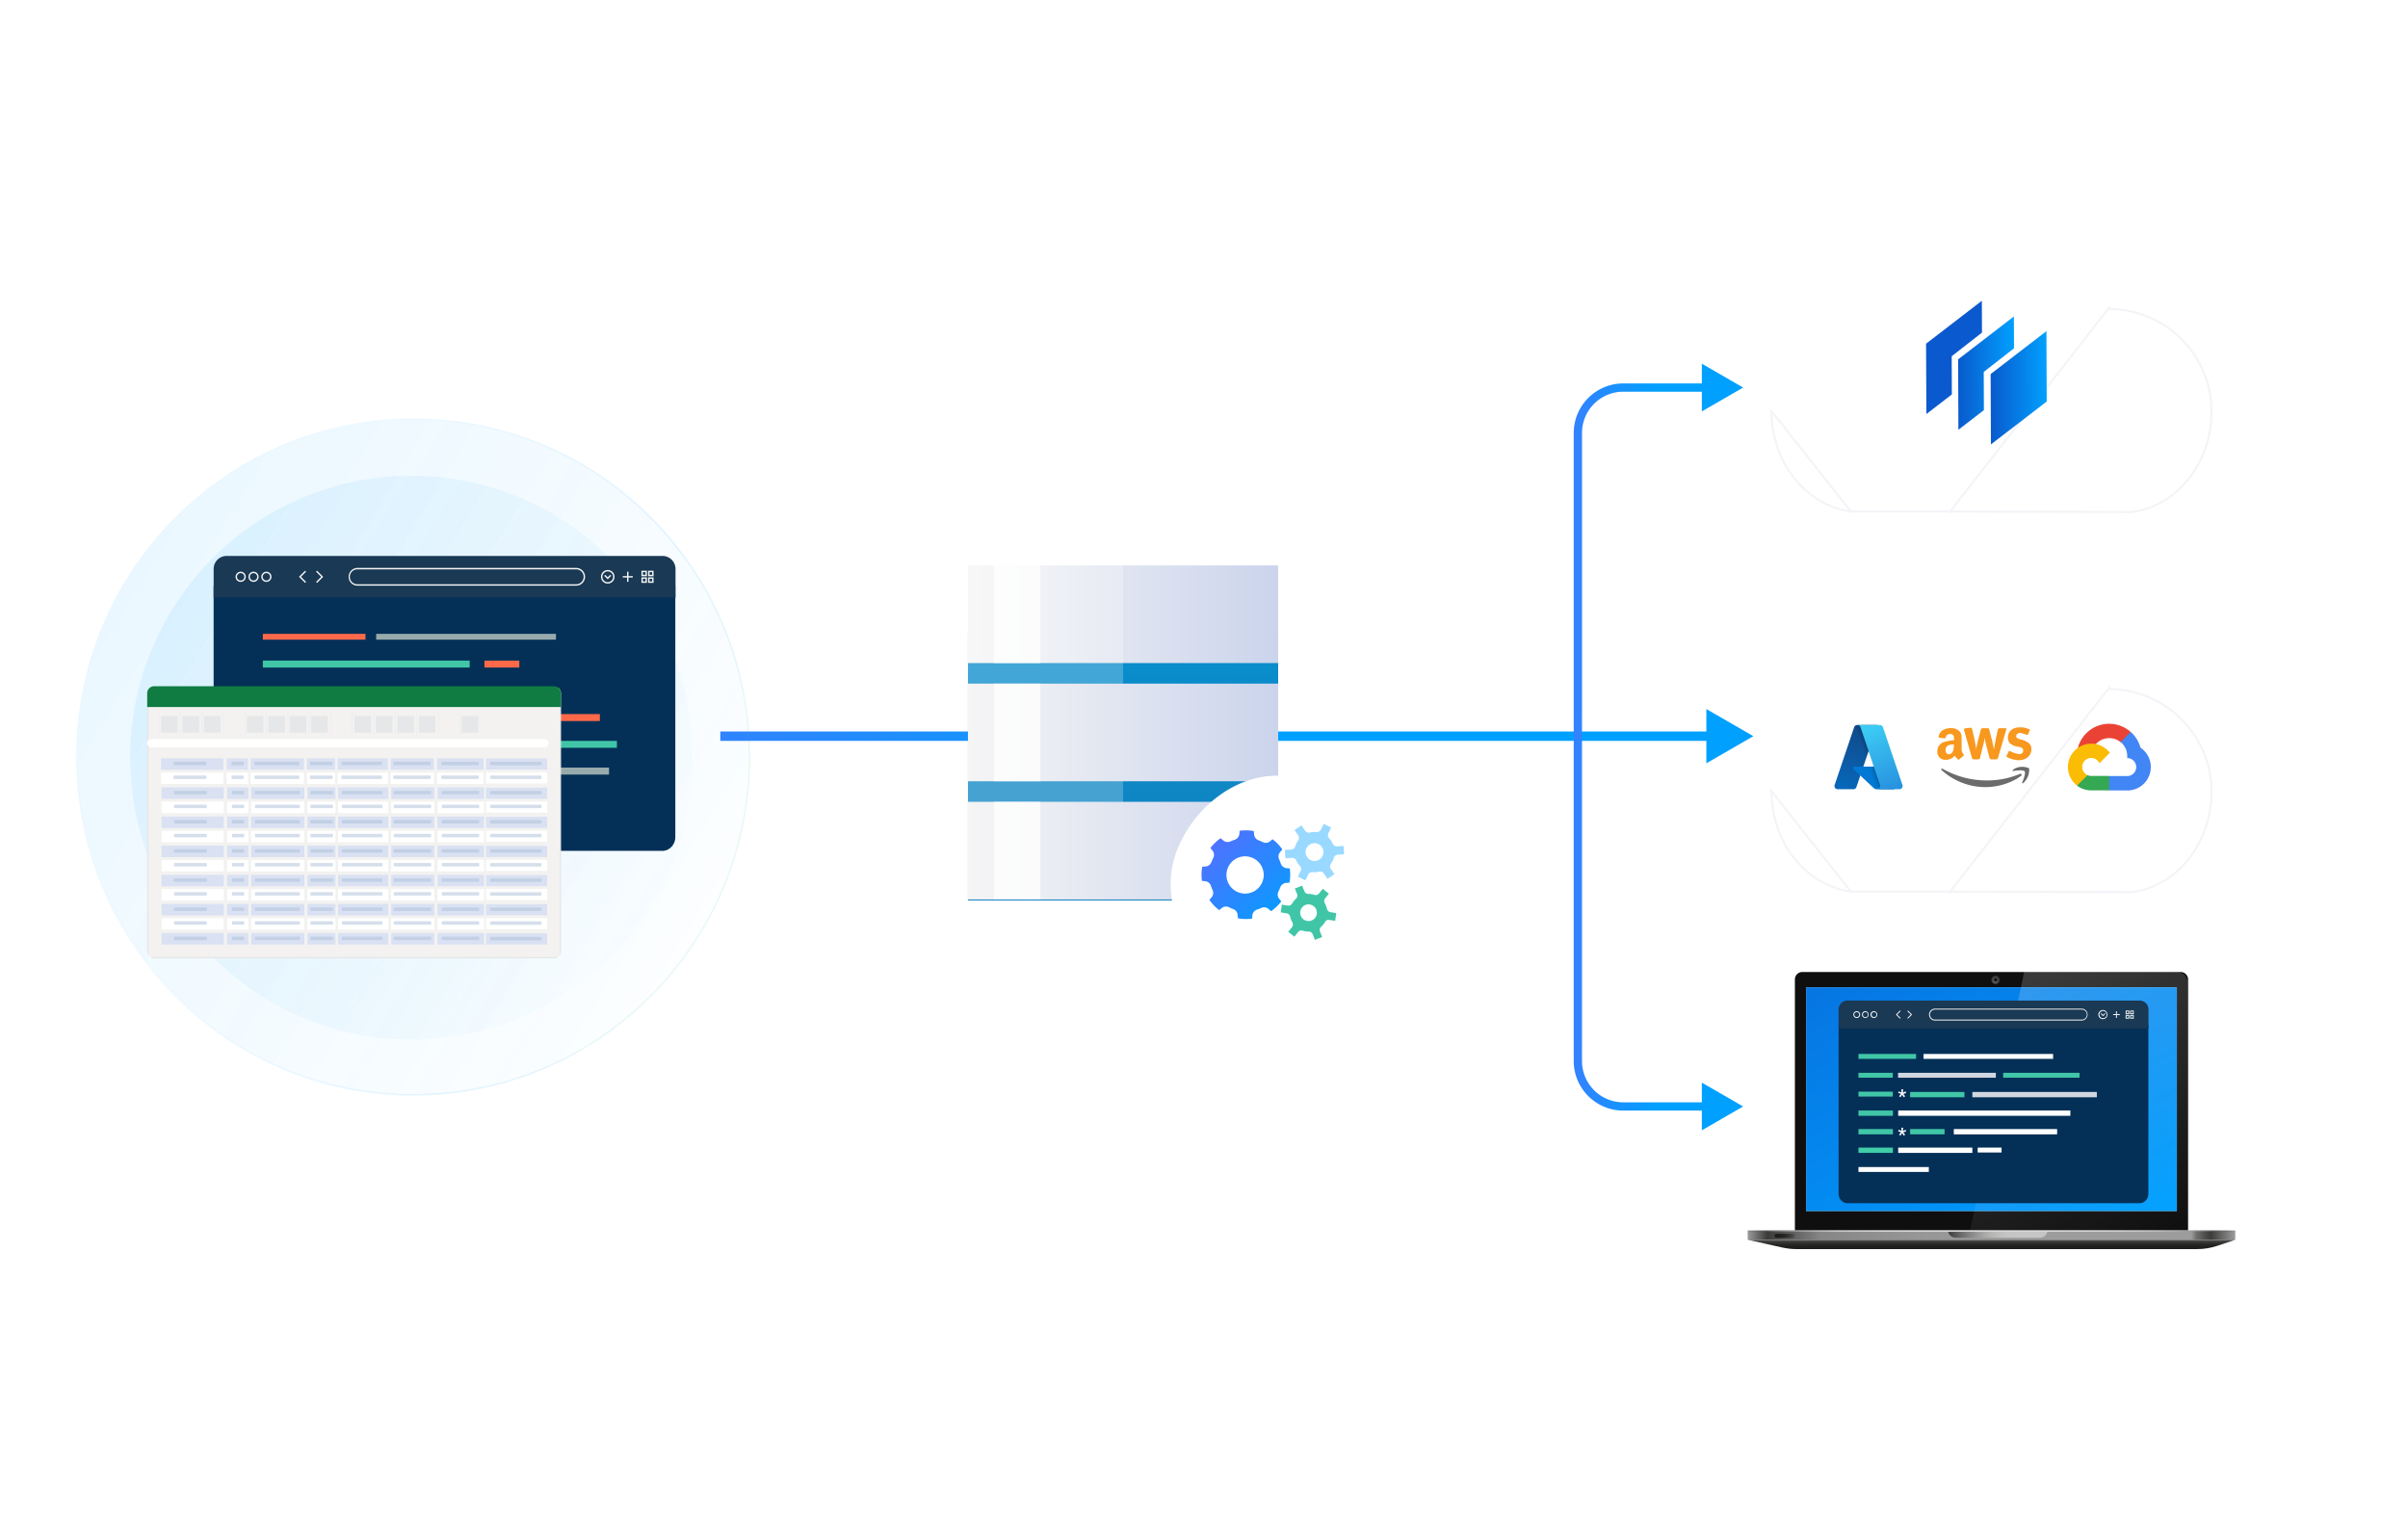 <svg xmlns="http://www.w3.org/2000/svg" width="525" height="330" fill="none" viewBox="0 0 525 330">
  <g clip-path="url(#a)">
    <g filter="url(#b)">
      <path fill="#fff" d="M403.525 107.248h21.666l39.689.121c10.172-1.382 17.509-11.062 17.509-22.125.024-12.421-10.075-22.538-22.596-22.61-1.923 0-3.523-.862-4.266-2.636-3.493-8.338-11.785-13.93-21.092-13.886-9.216-.17-17.432 5.257-20.967 13.437-.801 1.855-2.863 2.967-4.881 3.084-12.471.073-22.546 10.117-22.595 22.49 0 11.062 7.385 20.742 17.533 22.125Z"/>
      <path stroke="#F3F4F7" stroke-miterlimit="10" stroke-width=".45" d="M425.191 107.023h.001l39.673.121c10.032-1.372 17.298-10.933 17.298-21.9.025-12.296-9.973-22.313-22.37-22.386h-.001l.001-.225-34.602 44.39Zm0 0h-21.65m21.65 0h-21.65m0 0c-10.009-1.373-17.323-10.934-17.324-21.9l17.324 21.9Z"/>
    </g>
    <path fill="#0B59CE" d="m425.517 77.678 6.601-5.152-.029-6.94-12.161 9.355.065 15.342 5.556-4.274-.032-8.33Z"/>
    <path fill="url(#c)" d="M0 0h15.342v15.342H0z" transform="matrix(-.004 -1 -.793 .61 446.234 87.546)"/>
    <path fill="url(#d)" d="m432.502 81.1 6.601-5.153-.029-6.94-12.16 9.355.064 15.343 5.556-4.275-.032-8.33Z"/>
    <g filter="url(#e)">
      <path fill="#fff" d="M403.525 190.131h21.666l39.689.121c10.172-1.383 17.509-11.062 17.509-22.125.024-12.421-10.075-22.538-22.596-22.611-1.923 0-3.523-.862-4.266-2.635-3.493-8.338-11.785-13.929-21.092-13.886-9.216-.171-17.432 5.257-20.967 13.437-.801 1.855-2.863 2.966-4.881 3.084-12.471.073-22.546 10.117-22.595 22.49 0 11.062 7.385 20.742 17.533 22.125Z"/>
      <path stroke="#F3F4F7" stroke-miterlimit="10" stroke-width=".45" d="M425.191 189.906h.001l39.673.121c10.032-1.373 17.298-10.933 17.298-21.9v-.001c.025-12.295-9.973-22.312-22.37-22.385h-.001l.001-.225-34.602 44.39Zm0 0h-21.65m21.65 0h-21.65m0 0c-10.009-1.373-17.323-10.934-17.324-21.9l17.324 21.9Z"/>
    </g>
    <path fill="#0F0F0F" d="M392.944 211.947h82.491a1.62 1.62 0 0 1 1.617 1.62v54.738h-85.723v-54.738c0-.894.725-1.62 1.617-1.62h-.002Z"/>
    <path fill="#fff" d="M474.609 215.279h-80.836v48.778h80.836v-48.778Z"/>
    <path fill="url(#f)" d="M487.344 268.303H381.037v2.031h106.307v-2.031Z"/>
    <path fill="url(#g)" d="M479.052 272.364h-87.413c-1.001 0-2.001-.11-2.981-.328l-7.621-1.702h106.307l-3.947 1.322c-1.402.47-2.868.708-4.345.708Z"/>
    <path fill="url(#h)" d="M444.738 269.887h-18.344a1.67 1.67 0 0 1-1.626-1.291h21.596a1.674 1.674 0 0 1-1.626 1.291Z"/>
    <path fill="url(#i)" d="M487.344 268.303H381.037v.296h106.307v-.296Z"/>
    <path fill="url(#j)" d="M390.883 269.913h-3.561a.445.445 0 0 1 0-.891h3.561a.444.444 0 0 1 0 .891Z"/>
    <path fill="url(#k)" d="M435.974 213.675a.893.893 0 1 0-1.784 0c0 .494.4.895.892.895a.893.893 0 0 0 .892-.895Z" opacity=".56"/>
    <path fill="url(#l)" d="M435.662 213.675c0-.32-.26-.581-.58-.581a.581.581 0 0 0 0 1.163c.32 0 .58-.261.58-.582Z" opacity=".56"/>
    <path fill="#0F0F0F" d="M435.43 213.675a.348.348 0 1 0-.695 0c0 .192.156.349.347.349a.35.35 0 0 0 .348-.349Z"/>
    <path fill="url(#m)" d="M474.609 215.279h-80.836v48.778h80.836v-48.778Z"/>
    <path fill="url(#n)" d="M476.922 268.23h-47.375l11.777-56.356h33.292a2.31 2.31 0 0 1 2.306 2.314v54.044-.002Z" opacity=".18"/>
    <g filter="url(#o)">
      <g filter="url(#p)">
        <path fill="#043057" d="M400.857 222.269c0-.286.231-.517.517-.517h66.506c.285 0 .516.231.516.517v36.622c0 1.118-.854 2.025-1.905 2.025h-63.728c-1.052 0-1.906-.907-1.906-2.025v-36.622Z"/>
      </g>
      <path fill="#193954" d="M402.764 218.18h63.754a1.91 1.91 0 0 1 1.907 1.91v4.194h-67.568v-4.194a1.91 1.91 0 0 1 1.907-1.91Z"/>
      <path fill="#F2F2F2" d="M404.813 221.977a.745.745 0 0 1 0-1.49.745.745 0 0 1 0 1.49Zm0-1.283a.538.538 0 1 0 0 1.076.538.538 0 0 0 0-1.076Zm1.881 1.283a.745.745 0 0 1 0-1.49.746.746 0 0 1 0 1.49Zm0-1.283a.536.536 0 0 0-.535.538.537.537 0 1 0 1.073 0 .537.537 0 0 0-.538-.538Zm1.88 1.283a.745.745 0 1 1 .003-1.489.745.745 0 0 1-.003 1.489Zm0-1.283a.539.539 0 0 0 0 1.077.537.537 0 0 0 .536-.539.536.536 0 0 0-.536-.538Zm49.938 1.531a.993.993 0 1 1 .001-1.985.993.993 0 0 1-.001 1.985Zm0-1.778a.788.788 0 0 0-.786.785.785.785 0 1 0 .786-.785Z"/>
      <path fill="#F2F2F2" d="m458.506 221.599-.511-.514.145-.145.366.365.364-.365.147.145-.511.514Zm-44.268.529-.892-.896.892-.896.147.147-.747.749.747.749-.147.147Zm1.75-.002-.147-.145.748-.749-.748-.749.147-.147.894.896-.894.894Zm37.906.405h-32.021a1.299 1.299 0 0 1 0-2.598h32.021a1.3 1.3 0 0 1 0 2.598Zm-32.021-2.389a1.09 1.09 0 0 0 0 2.181h32.021a1.09 1.09 0 0 0 0-2.181h-32.021Zm39.67.355h-.208v1.47h.208v-1.47Z"/>
      <path fill="#F2F2F2" d="M462.174 221.129h-1.468v.208h1.468v-.208Zm2.066.021h-.802v-.804h.802v.804Zm-.596-.208h.389v-.39h-.389v.39Zm.596 1.176h-.802v-.804h.802v.804Zm-.596-.208h.389v-.389h-.389v.389Zm1.57-.76h-.802v-.804h.802v.804Zm-.596-.208h.389v-.39h-.389v.39Zm.596 1.176h-.802v-.804h.802v.804Zm-.596-.208h.389v-.389h-.389v.389Z"/>
      <path fill="#40CDA7" d="M412.696 250.232h-7.508v1.155h7.508v-1.155Z"/>
      <path fill="#fff" d="M430.021 250.232h-16.17v1.155h16.17v-1.155Zm6.366 0h-5.211v1.068h5.211v-1.068Zm-15.859 4.24h-15.34v1.068h15.34v-1.068Zm27.974-8.283h-22.523v1.155h22.523v-1.155Z"/>
      <path fill="#40C6A7" d="M412.696 246.189h-7.508v1.155h7.508v-1.155Zm11.262 0h-7.508v1.155h7.508v-1.155Zm4.331-8.085H416.45v1.155h11.839v-1.155Zm-15.593 4.043h-7.508v1.155h7.508v-1.155Z"/>
      <path fill="#fff" d="M451.389 242.147h-37.538v1.155h37.538v-1.155Z"/>
      <path fill="#40C6A7" d="M412.67 238.035h-7.482v1.066h7.482v-1.066Zm0-4.11h-7.482v1.069h7.482v-1.069Z"/>
      <path fill="#D1D7E0" d="M457.164 238.104h-27.143v1.155h27.143v-1.155Zm-22.019-4.179H413.82v1.069h21.325v-1.069Z"/>
      <path fill="#40C6A7" d="M453.386 233.925h-16.65v1.069h16.65v-1.069Z"/>
      <path fill="#fff" d="M447.625 229.815h-28.25v1.069h28.25v-1.069Z"/>
      <path fill="#40C6A7" d="M417.75 229.815h-12.562v1.069h12.562v-1.069Z"/>
      <path fill="#fff" d="m414.044 239.033.425-.539-.618-.177.117-.347.606.245-.037-.688h.378l-.041.701.595-.242.115.353-.628.177.412.526-.306.217-.357-.575-.356.557-.305-.208Zm0 8.373.425-.538-.618-.177.117-.347.606.244-.037-.688h.378l-.041.702.595-.242.115.353-.628.177.412.526-.306.217-.357-.576-.356.558-.305-.209Z"/>
    </g>
    <path fill="url(#q)" d="M404.911 158.088h4.399l-4.566 13.528a.701.701 0 0 1-.664.477h-3.423a.696.696 0 0 1-.693-.596.716.716 0 0 1 .029-.328l4.254-12.604a.699.699 0 0 1 .664-.477Z"/>
    <path fill="#0078D4" d="M411.303 167.162h-6.975a.32.32 0 0 0-.301.204.334.334 0 0 0-.014.19.318.318 0 0 0 .095.165l4.481 4.183a.705.705 0 0 0 .481.189h3.949l-1.716-4.931Z"/>
    <path fill="url(#r)" d="M404.912 158.088a.693.693 0 0 0-.667.486l-4.247 12.584a.7.7 0 0 0 .66.935h3.512a.745.745 0 0 0 .576-.49l.847-2.496 3.025 2.822a.713.713 0 0 0 .45.164h3.935l-1.726-4.931-5.03.001 3.079-9.075h-4.414Z"/>
    <path fill="url(#s)" d="M410.529 158.564a.703.703 0 0 0-.663-.476h-4.902a.697.697 0 0 1 .663.476l4.254 12.605a.703.703 0 0 1-.094.633.704.704 0 0 1-.569.291h4.902a.699.699 0 0 0 .663-.924l-4.254-12.605Z"/>
    <g clip-path="url(#t)">
      <path fill="#F8981E" d="M430.299 165.578a.42.42 0 0 1-.361-.273l-1.746-6.173a.259.259 0 0 1 .198-.303l1.228-.145a.31.31 0 0 1 .218.058.311.311 0 0 1 .119.192l.495 2.071c0 .134.081.384.105.582 0 0 .116.53.168.896.053.367.111.698.14.896.036-.329.093-.655.169-.977.081-.437.198-.896.331-1.397l.518-1.943a.39.39 0 0 1 .361-.274h1.117a.333.333 0 0 1 .332.274l.442 1.676c.034.182.083.361.145.535 0 0 .134.634.251 1.164.116.529.162.814.197 1.006a1.48 1.48 0 0 1 .053-.337c.052-.198.052-.361.081-.501.029-.139.053-.331.117-.611.059-.259.103-.521.133-.785l.477-2.153a.38.38 0 0 1 .338-.273h1.28a.205.205 0 0 1 .074-.001.191.191 0 0 1 .069.029c.02.014.038.033.051.054a.172.172 0 0 1 .027.069.182.182 0 0 1 0 .122l-1.827 6.249a.429.429 0 0 1-.355.273h-1.111a.42.42 0 0 1-.361-.273l-.471-1.792a3.278 3.278 0 0 0-.146-.53c-.029-.133-.221-.896-.331-1.396a3.307 3.307 0 0 0-.117-.698 6.655 6.655 0 0 1-.163.896 9.826 9.826 0 0 1-.25 1.001c-.104.366-.168.698-.221.948-.052.25-.116.425-.116.448l-.279 1.123a.392.392 0 0 1-.332.273h-1.047Zm12.311-6.446-.448.948a.274.274 0 0 1-.366.134 4.658 4.658 0 0 0-1.368-.384c-.506 0-.832.279-.832.675s.221.529.803.686l.536.146c.184.042.362.109.529.198a3.79 3.79 0 0 1 1.059.669c.25.335.379.745.367 1.164 0 1.413-1.118 2.397-2.793 2.397a5.811 5.811 0 0 1-2.688-.786l.5-1.059a.253.253 0 0 1 .135-.134.253.253 0 0 1 .191 0h.041a5.64 5.64 0 0 0 1.925.646.814.814 0 0 0 .914-.698v-.052c0-.477-.303-.698-1.001-.844l-.5-.076a2.674 2.674 0 0 1-.53-.174 3.193 3.193 0 0 1-.948-.582 2.146 2.146 0 0 1-.367-1.164c0-1.344 1.001-2.24 2.543-2.24a4.235 4.235 0 0 1 2.298.53Zm-14.487 5.358a1.646 1.646 0 0 1-.448-1.111v-1.902c0-.815.052-1.536-.53-2.095a2.706 2.706 0 0 0-1.792-.617c-1.135 0-2.426.419-2.682 1.845a.193.193 0 0 0 .016.149.2.2 0 0 0 .118.095h.034l1.164.145c.105 0 .192-.116.221-.226a.888.888 0 0 1 .978-.722.771.771 0 0 1 .669.303c.134.278.18.59.134.896v.163a8.938 8.938 0 0 0-2.281.419 2.054 2.054 0 0 0-1.333 1.954 1.728 1.728 0 0 0 .371 1.26 1.728 1.728 0 0 0 1.154.626c.087.008.175.008.262 0a2.48 2.48 0 0 0 2.007-.896c.189.305.425.58.698.814a.218.218 0 0 0 .14.052.218.218 0 0 0 .14-.052c.283-.267.583-.518.896-.75a.277.277 0 0 0 .064-.35Zm-2.136-1.873a3.783 3.783 0 0 1-.25 1.292 1.033 1.033 0 0 1-.832.552c-.477 0-.727-.36-.727-.896-.006-1.029.89-1.245 1.809-1.245v.297Z"/>
      <path fill="#6B6B6B" d="M441.155 170.71a3.907 3.907 0 0 0 1.251-2.775v-.093c0-.175 0-.268-.087-.355a3.762 3.762 0 0 0-2.595-.093c-.295.097-.57.249-.809.448-.18.18-.18.273 0 .273.181 0 .448-.093.809-.093.716-.087 1.519-.087 1.699.181.268.36-.268 1.792-.535 2.42-.093.175.087.268.267.087Zm-17.821-2.775a14.222 14.222 0 0 0 9.49 3.695 13.89 13.89 0 0 0 6.982-1.88l.803-.541c.36-.267 0-.622-.268-.448a1.398 1.398 0 0 1-.448.181 18.273 18.273 0 0 1-6.796 1.233 19.49 19.49 0 0 1-9.495-2.508c-.355-.18-.524.088-.268.268Z"/>
    </g>
    <path fill="#EA4335" d="M462.32 161.824h.551l1.57-1.571.077-.667a7.058 7.058 0 0 0-11.483 3.445.847.847 0 0 1 .551-.033l3.14-.518s.16-.265.243-.249a3.918 3.918 0 0 1 5.362-.407h-.011Z"/>
    <path fill="#4285F4" d="M466.679 163.031a7.068 7.068 0 0 0-2.132-3.438l-2.204 2.204a3.915 3.915 0 0 1 1.438 3.108v.391a1.962 1.962 0 0 1 0 3.924h-3.923l-.392.397v2.353l.392.391h3.923a5.102 5.102 0 0 0 2.898-9.33Z"/>
    <path fill="#34A853" d="M455.928 172.336h3.924v-3.14h-3.924c-.28 0-.555-.061-.81-.177l-.551.171-1.581 1.571-.138.551a5.062 5.062 0 0 0 3.08 1.024Z"/>
    <path fill="#FBBC05" d="M455.928 162.149a5.102 5.102 0 0 0-3.08 9.146l2.276-2.275a1.962 1.962 0 1 1 2.595-2.595l2.275-2.275a5.092 5.092 0 0 0-4.066-2.001Z"/>
    <path fill="url(#u)" d="m382.27 160.523-10.244-5.915v11.829l10.244-5.914Zm-225.225 1.024H373.05v-2.049H157.045v2.049Z"/>
    <path fill="url(#v)" d="m380.048 84.507-9.009-5.2v10.402l9.009-5.202Zm0 156.757-9.009-5.201v10.403l9.009-5.202ZM353.922 85.408h18.018v-1.801h-18.018v1.801Zm0 156.757h18.018v-1.802h-18.018v1.802ZM343.111 94.417v136.937h1.802V94.417h-1.802Zm10.811 145.946a9.008 9.008 0 0 1-9.009-9.009h-1.802c0 5.971 4.84 10.811 10.811 10.811v-1.802Zm0-156.756c-5.971 0-10.811 4.84-10.811 10.81h1.802a9.009 9.009 0 0 1 9.009-9.009v-1.801Z"/>
    <g filter="url(#w)">
      <path fill="url(#x)" d="M211.041 127.771h67.626v58.272h-67.626z"/>
    </g>
    <path fill="url(#y)" d="M211.041 123.289h67.626v21.292h-67.626z"/>
    <path fill="#fff" d="M216.677 123.289h10.144v21.292h-10.144z" opacity=".77"/>
    <path fill="#fff" d="M211.041 123.289h33.813v72.84h-33.813z" opacity=".23" style="mix-blend-mode:screen"/>
    <path fill="url(#z)" d="M211.041 149.063h67.626v21.292h-67.626z"/>
    <path fill="url(#A)" d="M211.041 174.837h67.626v21.292h-67.626z"/>
    <path fill="#fff" d="M216.677 149.063h10.144v21.292h-10.144zm0 25.774h10.144v21.292h-10.144z" opacity=".77"/>
    <g filter="url(#B)">
      <rect width="46.332" height="46.847" fill="#fff" rx="23.166" transform="matrix(-1 0 0 1 301.575 167.73)"/>
    </g>
    <path fill="url(#C)" fill-rule="evenodd" d="m281.137 192.459-.728.06a1.488 1.488 0 0 0-1.278.962 7.918 7.918 0 0 1-.394.902 1.487 1.487 0 0 0 .192 1.646l.428.507a9.744 9.744 0 0 1-2.228 2.142l-.56-.474a1.474 1.474 0 0 0-1.581-.225 8.398 8.398 0 0 1-.917.357c-.574.184-.98.699-1.029 1.3l-.056.661a9.56 9.56 0 0 1-3.092-.06l-.06-.729a1.488 1.488 0 0 0-.962-1.278 7.903 7.903 0 0 1-.901-.394 1.487 1.487 0 0 0-1.646.192l-.507.428a9.74 9.74 0 0 1-2.141-2.228l.473-.56c.372-.44.466-1.06.222-1.582a8.2 8.2 0 0 1-.357-.917 1.49 1.49 0 0 0-1.3-1.029l-.657-.057a9.56 9.56 0 0 1 .06-3.092l.729-.06a1.487 1.487 0 0 0 1.277-.962c.112-.308.244-.609.394-.902a1.488 1.488 0 0 0-.191-1.646l-.429-.507a9.723 9.723 0 0 1 2.228-2.142l.56.474a1.478 1.478 0 0 0 1.581.225c.301-.139.605-.255.917-.357a1.49 1.49 0 0 0 1.029-1.3l.057-.661a9.545 9.545 0 0 1 3.091.06l.06.729c.045.575.421 1.078.962 1.277.308.113.609.245.902.395a1.485 1.485 0 0 0 1.645-.192l.507-.428a9.698 9.698 0 0 1 2.141 2.228l-.473.56a1.478 1.478 0 0 0-.225 1.582c.139.3.255.605.357.917.184.575.698.98 1.299 1.029l.662.057c.063.447.097.898.097 1.36 0 .593-.056 1.168-.158 1.732Zm-5.619-1.8a4.062 4.062 0 1 1-8.12 0 4.062 4.062 0 0 1 8.12 0Z" clip-rule="evenodd"/>
    <path fill="#40C6A7" fill-rule="evenodd" d="M288.87 201.056a3.74 3.74 0 0 1-.364.541l-.004-.002-.006.007a3.875 3.875 0 0 1-.449.473c-.285.26-.4.658-.261 1.015l.477 1.228-1.592.618-.474-1.232a.921.921 0 0 0-.881-.573c-.43.005-.86-.061-1.279-.193-.372-.118-.775-.016-1.017.286l-.822 1.024-1.33-1.067.823-1.025c.242-.301.254-.716.059-1.054a3.996 3.996 0 0 1-.465-1.207.92.92 0 0 0-.75-.736l-1.318-.218.259-1.688 1.318.218a.913.913 0 0 0 .934-.474 3.875 3.875 0 0 1 .814-1.015c.286-.26.401-.658.261-1.015l-.503-1.232 1.592-.617.503 1.232a.923.923 0 0 0 .881.573c.43-.005.86.061 1.279.193a.93.93 0 0 0 1.017-.286l.822-1.025 1.33 1.067-.823 1.025c-.242.302-.254.717-.059 1.055.222.376.377.786.465 1.207.08.379.368.674.75.736l1.291.208-.259 1.687-1.284-.208a.913.913 0 0 0-.935.474Zm-2.158-.899a1.818 1.818 0 1 1-2.837-2.275 1.818 1.818 0 0 1 2.837 2.275Z" clip-rule="evenodd"/>
    <path fill="#00A0FF" fill-rule="evenodd" d="M290.795 187.076a4.043 4.043 0 0 1-.252.649l-.004-.002-.005.009c-.104.213-.222.41-.357.598-.235.338-.262.779-.033 1.118l.786 1.167-1.512 1.017-.784-1.172a.985.985 0 0 0-1.051-.389c-.446.106-.91.139-1.377.1-.415-.036-.81.166-.992.536l-.615 1.26-1.635-.798.616-1.26c.181-.371.096-.807-.186-1.112-.32-.34-.578-.73-.768-1.148a.986.986 0 0 0-.954-.59l-1.423.083-.127-1.818 1.423-.082a.974.974 0 0 0 .861-.714 4.117 4.117 0 0 1 .609-1.247c.236-.338.262-.779.034-1.118l-.814-1.164 1.512-1.017.813 1.164a.985.985 0 0 0 1.052.39c.446-.106.91-.139 1.377-.1.415.035.81-.166.991-.537l.616-1.26 1.635.799-.616 1.26c-.181.371-.096.806.186 1.112.32.34.578.73.768 1.147a.985.985 0 0 0 .954.59l1.392-.087.128 1.818-1.386.085a.974.974 0 0 0-.862.713Zm-2.458-.428a1.94 1.94 0 1 1-3.488-1.704 1.94 1.94 0 0 1 3.488 1.704Z" clip-rule="evenodd" opacity=".4"/>
    <path fill="url(#D)" stroke="url(#E)" stroke-width=".341" d="M16.675 165.027c0 40.706 32.846 73.703 73.362 73.703 40.515 0 73.361-32.997 73.361-73.703s-32.846-73.703-73.361-73.703c-40.516 0-73.362 32.997-73.362 73.703Z" opacity=".1"/>
    <ellipse cx="61.296" cy="61.467" fill="url(#F)" opacity=".1" rx="61.296" ry="61.467" transform="matrix(-1 0 0 1 150.984 103.738)"/>
    <g filter="url(#G)">
      <path fill="#043057" d="M46.577 127.316a.77.77 0 0 1 .77-.77h99.12c.425 0 .769.344.769.77v54.581c0 1.666-1.272 3.018-2.84 3.018h-94.98c-1.567 0-2.84-1.352-2.84-3.018v-54.581Z"/>
    </g>
    <path fill="#193954" d="M49.418 121.222h95.02a2.845 2.845 0 0 1 2.841 2.847v6.25H46.577v-6.25a2.845 2.845 0 0 1 2.841-2.847Z"/>
    <path fill="#F2F2F2" d="M52.472 126.881a1.11 1.11 0 0 1 0-2.22 1.11 1.11 0 0 1 0 2.22Zm0-1.913a.803.803 0 0 0 0 1.606.801.801 0 0 0 .802-.803.801.801 0 0 0-.802-.803Zm2.805 1.913a1.11 1.11 0 0 1 0-2.22 1.11 1.11 0 0 1 0 2.22Zm0-1.913a.8.8 0 0 0-.799.803.8.8 0 1 0 1.6 0 .801.801 0 0 0-.801-.803Zm2.801 1.913a1.11 1.11 0 0 1 0-2.22 1.11 1.11 0 0 1 0 2.22Zm0-1.913a.803.803 0 0 0 0 1.606.799.799 0 0 0 .799-.803.8.8 0 0 0-.799-.803Zm74.427 2.284a1.48 1.48 0 0 1 0-2.961 1.48 1.48 0 0 1 0 2.961Zm0-2.651c-.645 0-1.171.527-1.171 1.17a1.17 1.17 0 1 0 1.171-1.17Z"/>
    <path fill="#F2F2F2" d="m132.496 126.318-.761-.766.216-.217.545.544.543-.544.219.217-.762.766Zm-65.976.788-1.33-1.335 1.33-1.335.219.219-1.114 1.116 1.114 1.116-.22.219Zm2.608-.002-.22-.217 1.115-1.116-1.114-1.116.219-.219 1.332 1.335-1.332 1.333Zm56.495.602H77.899a1.936 1.936 0 0 1 0-3.871h47.724a1.935 1.935 0 0 1 0 3.871Zm-47.724-3.56a1.625 1.625 0 0 0 0 3.25h47.724a1.625 1.625 0 0 0 0-3.25H77.899Zm59.123.529h-.31v2.192h.31v-2.192Z"/>
    <path fill="#F2F2F2" d="M137.963 125.617h-2.188v.31h2.188v-.31Zm3.08.032h-1.197v-1.199h1.197v1.199Zm-.89-.311h.58v-.58h-.58v.58Zm.89 1.754h-1.197v-1.199h1.197v1.199Zm-.89-.311h.58v-.58h-.58v.58Zm2.342-1.132h-1.197v-1.199h1.197v1.199Zm-.89-.311h.58v-.58h-.58v.58Zm.89 1.754h-1.197v-1.199h1.197v1.199Zm-.89-.311h.58v-.58h-.58v.58Z"/>
    <g clip-path="url(#H)">
      <path fill="#40C6A7" d="M102.401 145.558H57.309v-1.517H102.4v1.517Z"/>
      <path fill="#FF694A" d="M113.221 145.558h-7.598v-1.517h7.598v1.517Zm-33.543-6.074h-22.37v-1.517h22.37v1.517Z"/>
      <path fill="#98ABAC" d="M119.354 151.392H77.142v-1.517h42.212v1.517Z"/>
      <path fill="#205B97" d="M73.6 151.392H57.31v-1.517H73.6v1.517Z"/>
      <path fill="#98ABAC" d="M121.34 157.222H64.481v-1.517h56.859v1.517Z"/>
      <path fill="#FF694A" d="M130.783 157.222h-9.75v-1.517h9.75v1.517Z"/>
      <path fill="#205B97" d="M75.391 163.056h-10.91v-1.513h10.91v1.513Zm0 5.834h-10.91v-1.517h10.91v1.517Z"/>
      <path fill="#40C6A7" d="M137.887 163.056h-59.41v-1.513h59.41v1.513Zm-28.312 5.834H78.477v-1.517h31.098v1.517Z"/>
      <path fill="#98ABAC" d="M132.783 168.89h-24.28v-1.517h24.28v1.517Zm-11.571-29.406H82.016v-1.519h39.196v1.519Z"/>
      <path fill="#40C6A7" d="M119.354 174.724H78.157v-1.517h41.197v1.517Z"/>
      <path fill="#205B97" d="M75.626 174.724H57.31v-1.517h18.317v1.517Z"/>
    </g>
    <g clip-path="url(#I)">
      <path fill="#F3F2F1" stroke="#E6E7E8" stroke-width=".303" d="M32.244 150.083h89.924v58.738H32.244v-58.738Z"/>
      <path fill="#107C41" d="M122.319 149.628H32.092v4.542h90.227v-4.542Z"/>
      <path fill="#fff" d="M118.772 161.134H32.915a.832.832 0 0 0-.823.842v.132c0 .465.369.842.823.842h85.857a.832.832 0 0 0 .822-.842v-.132a.832.832 0 0 0-.822-.842Z"/>
      <path fill="#D9E1F2" d="M48.694 165.338H35.12v2.501h13.574v-2.501Z"/>
      <path fill="#fff" d="M48.694 168.445H35.12v2.501h13.574v-2.501Z"/>
      <path fill="#D9E1F2" d="M54.072 165.337h-4.648v2.501h4.648v-2.501Z"/>
      <path fill="#fff" d="M54.072 168.445h-4.648v2.501h4.648v-2.501Z"/>
      <path fill="#D9E1F2" d="M66.267 165.337H54.659v2.501h11.608v-2.501Z"/>
      <path fill="#fff" d="M66.267 168.445H54.659v2.501h11.608v-2.501Z"/>
      <path fill="#D9E1F2" d="M73.045 165.337H66.93v2.501h6.115v-2.501Z"/>
      <path fill="#fff" d="M73.045 168.445H66.93v2.501h6.115v-2.501Z"/>
      <path fill="#D9E1F2" d="M84.562 165.337H73.597v2.501h10.965v-2.501Z"/>
      <path fill="#fff" d="M84.562 168.445H73.597v2.501h10.965v-2.501Z"/>
      <path fill="#D9E1F2" d="M94.587 165.337h-9.385v2.501h9.385v-2.501Z"/>
      <path fill="#fff" d="M94.587 168.445h-9.385v2.501h9.385v-2.501Z"/>
      <path fill="#D9E1F2" d="M105.433 165.337H95.296v2.501h10.137v-2.501Zm13.858.035h-13.322v2.423h13.322v-2.423Zm0 12.717h-13.322v2.422h13.322v-2.422Zm0 12.717h-13.322v2.422h13.322v-2.422Zm0-19.075h-13.322v2.422h13.322v-2.422Zm0 12.716h-13.322v2.422h13.322v-2.422Zm0 12.717h-13.322v2.422h13.322v-2.422Zm0 6.358h-13.322v2.422h13.322v-2.422Z"/>
      <path fill="#fff" d="M105.433 168.445H95.296v2.501h10.137v-2.501Zm13.858-.045h-13.322v2.422h13.322V168.4Zm0 12.717h-13.322v2.422h13.322v-2.422Zm0 12.716h-13.322v2.422h13.322v-2.422Zm0-19.075h-13.322v2.423h13.322v-2.423Zm0 12.717h-13.322v2.422h13.322v-2.422Zm0 12.716h-13.322v2.423h13.322v-2.423Z"/>
    </g>
    <path fill="#ADC0D8" d="M44.852 166.103H37.99a.154.154 0 0 0-.154.154v.448c0 .085.069.154.154.154h6.863a.154.154 0 0 0 .154-.154v-.448a.154.154 0 0 0-.154-.154Zm8.185 0h-2.459a.094.094 0 0 0-.093.094v.568c0 .052.042.094.093.094h2.46a.094.094 0 0 0 .092-.094v-.568a.094.094 0 0 0-.093-.094Zm12.057 0H55.66a.18.18 0 0 0-.18.18v.396c0 .099.08.18.18.18h9.434c.1 0 .18-.081.18-.18v-.396a.18.18 0 0 0-.18-.18Zm7.279 0h-4.66a.127.127 0 0 0-.127.127v.502c0 .07.056.127.127.127h4.66c.07 0 .127-.057.127-.127v-.502a.127.127 0 0 0-.127-.127Zm10.739 0h-8.51a.17.17 0 0 0-.17.171v.414a.17.17 0 0 0 .17.171h8.51a.17.17 0 0 0 .17-.171v-.414a.17.17 0 0 0-.17-.171Zm10.628 0h-7.839a.165.165 0 0 0-.164.165v.426c0 .091.074.165.164.165h7.84c.09 0 .163-.074.163-.165v-.426a.165.165 0 0 0-.164-.165Zm10.476.001h-7.841a.164.164 0 0 0-.165.164v.426c0 .091.074.165.165.165h7.841a.164.164 0 0 0 .164-.165v-.426a.163.163 0 0 0-.164-.164Zm13.633 0h-10.746c-.125 0-.226.073-.226.164v.426c0 .091.101.165.226.165h10.746c.124 0 .225-.074.225-.165v-.426c0-.091-.101-.164-.225-.164Zm0 12.716h-10.746c-.125 0-.226.073-.226.164v.427c0 .09.101.164.226.164h10.746c.124 0 .225-.074.225-.164v-.427c0-.091-.101-.164-.225-.164Zm0 12.716h-10.746c-.125 0-.226.074-.226.165v.426c0 .091.101.165.226.165h10.746c.124 0 .225-.074.225-.165v-.426c0-.091-.101-.165-.225-.165Zm0-19.074h-10.746c-.125 0-.226.073-.226.164v.427c0 .09.101.164.226.164h10.746c.124 0 .225-.074.225-.164v-.427c0-.091-.101-.164-.225-.164Zm0 12.716h-10.746c-.125 0-.226.074-.226.165v.426c0 .091.101.164.226.164h10.746c.124 0 .225-.073.225-.164v-.426c0-.091-.101-.165-.225-.165Zm0 12.717h-10.746c-.125 0-.226.073-.226.164v.426c0 .091.101.165.226.165h10.746c.124 0 .225-.074.225-.165v-.426c0-.091-.101-.164-.225-.164Zm0 6.393h-10.746c-.125 0-.226.074-.226.165v.426c0 .091.101.164.226.164h10.746c.124 0 .225-.073.225-.164v-.426c0-.091-.101-.165-.225-.165Zm-72.997-35.18H37.99a.154.154 0 0 0-.154.154v.448c0 .085.069.154.154.154h6.863a.154.154 0 0 0 .154-.154v-.448a.154.154 0 0 0-.154-.154Zm8.185 0h-2.459a.094.094 0 0 0-.093.094v.568c0 .052.042.094.093.094h2.46a.094.094 0 0 0 .092-.094v-.568a.094.094 0 0 0-.093-.094Zm12.057 0H55.66a.18.18 0 0 0-.18.18v.396c0 .099.08.18.18.18h9.434c.1 0 .18-.081.18-.18v-.396a.18.18 0 0 0-.18-.18Zm7.279 0h-4.66a.127.127 0 0 0-.127.127v.502c0 .07.056.127.127.127h4.66c.07 0 .127-.057.127-.127v-.502a.127.127 0 0 0-.127-.127Zm10.739 0h-8.51a.17.17 0 0 0-.17.171v.414a.17.17 0 0 0 .17.171h8.51a.17.17 0 0 0 .17-.171v-.414a.17.17 0 0 0-.17-.171Zm10.628 0h-7.839a.165.165 0 0 0-.164.165v.426c0 .091.074.165.164.165h7.84c.09 0 .163-.074.163-.165v-.426a.165.165 0 0 0-.164-.165Zm10.476 0h-7.841a.165.165 0 0 0-.165.165v.426c0 .091.074.165.165.165h7.841a.164.164 0 0 0 .164-.165v-.426a.164.164 0 0 0-.164-.165Zm13.633 0h-10.746c-.125 0-.226.074-.226.165v.426c0 .091.101.165.226.165h10.746c.124 0 .225-.074.225-.165v-.426c0-.091-.101-.165-.225-.165Zm0 12.717h-10.746c-.125 0-.226.074-.226.165v.426c0 .091.101.164.226.164h10.746c.124 0 .225-.073.225-.164v-.426c0-.091-.101-.165-.225-.165Zm0 12.717h-10.746c-.125 0-.226.073-.226.164v.426c0 .091.101.165.226.165h10.746c.124 0 .225-.074.225-.165v-.426c0-.091-.101-.164-.225-.164Zm0-19.075h-10.746c-.125 0-.226.073-.226.164v.427c0 .09.101.164.226.164h10.746c.124 0 .225-.074.225-.164v-.427c0-.091-.101-.164-.225-.164Zm0 12.716h-10.746c-.125 0-.226.074-.226.165v.426c0 .091.101.165.226.165h10.746c.124 0 .225-.074.225-.165v-.426c0-.091-.101-.165-.225-.165Zm0 12.717h-10.746c-.125 0-.226.074-.226.164v.427c0 .091.101.164.226.164h10.746c.124 0 .225-.073.225-.164v-.427c0-.09-.101-.164-.225-.164Z" opacity=".5"/>
    <path fill="#D9E1F2" d="M48.79 171.691H35.215v2.501H48.79v-2.501Z"/>
    <path fill="#fff" d="M48.79 174.799H35.215v2.501H48.79v-2.501Z"/>
    <path fill="#D9E1F2" d="M54.168 171.691H49.52v2.501h4.648v-2.501Z"/>
    <path fill="#fff" d="M54.168 174.799H49.52v2.501h4.648v-2.501Z"/>
    <path fill="#D9E1F2" d="M66.363 171.691H54.755v2.501h11.608v-2.501Z"/>
    <path fill="#fff" d="M66.363 174.799H54.755v2.501h11.608v-2.501Z"/>
    <path fill="#D9E1F2" d="M73.14 171.691h-6.114v2.501h6.115v-2.501Z"/>
    <path fill="#fff" d="M73.14 174.799h-6.114v2.501h6.115v-2.501Z"/>
    <path fill="#D9E1F2" d="M84.658 171.691H73.693v2.501h10.965v-2.501Z"/>
    <path fill="#fff" d="M84.658 174.799H73.693v2.501h10.965v-2.501Z"/>
    <path fill="#D9E1F2" d="M94.683 171.691h-9.385v2.501h9.385v-2.501Z"/>
    <path fill="#fff" d="M94.683 174.799h-9.385v2.501h9.385v-2.501Z"/>
    <path fill="#D9E1F2" d="M105.529 171.691H95.392v2.501h10.137v-2.501Z"/>
    <path fill="#fff" d="M105.529 174.799H95.392v2.501h10.137v-2.501Z"/>
    <path fill="#ADC0D8" d="M44.949 172.457h-6.864a.154.154 0 0 0-.154.154v.447c0 .085.07.154.154.154h6.864a.154.154 0 0 0 .153-.154v-.447a.154.154 0 0 0-.153-.154Zm8.184 0h-2.459a.093.093 0 0 0-.093.093v.569c0 .051.042.093.093.093h2.459a.093.093 0 0 0 .093-.093v-.569a.093.093 0 0 0-.093-.093Zm12.057 0h-9.434c-.1 0-.18.08-.18.18v.395c0 .1.08.18.18.18h9.434c.1 0 .18-.08.18-.18v-.395c0-.1-.08-.18-.18-.18Zm7.279 0h-4.66a.127.127 0 0 0-.127.127v.501c0 .07.056.127.126.127h4.661c.07 0 .127-.057.127-.127v-.501a.127.127 0 0 0-.127-.127Zm10.74 0h-8.51a.17.17 0 0 0-.17.17v.415c0 .094.076.17.17.17h8.51a.17.17 0 0 0 .17-.17v-.415a.17.17 0 0 0-.17-.17Zm10.627 0h-7.838a.164.164 0 0 0-.165.164v.427c0 .091.074.164.165.164h7.838a.164.164 0 0 0 .165-.164v-.427a.165.165 0 0 0-.165-.164Zm10.476 0h-7.841a.165.165 0 0 0-.165.164v.427c0 .091.074.164.165.164h7.841a.164.164 0 0 0 .165-.164v-.427a.165.165 0 0 0-.165-.164Zm-59.363 3.005h-6.864a.154.154 0 0 0-.154.154v.447c0 .085.07.154.154.154h6.864a.154.154 0 0 0 .153-.154v-.447a.154.154 0 0 0-.153-.154Zm8.184 0h-2.459a.093.093 0 0 0-.093.093v.569c0 .051.042.093.093.093h2.459a.093.093 0 0 0 .093-.093v-.569a.093.093 0 0 0-.093-.093Zm12.057 0h-9.434c-.1 0-.18.08-.18.18v.395c0 .1.08.18.18.18h9.434c.1 0 .18-.08.18-.18v-.395c0-.1-.08-.18-.18-.18Zm7.279 0h-4.66a.127.127 0 0 0-.127.127v.501c0 .07.056.127.126.127h4.661c.07 0 .127-.057.127-.127v-.501a.127.127 0 0 0-.127-.127Zm10.74 0h-8.51a.17.17 0 0 0-.17.17v.415c0 .094.076.17.17.17h8.51a.17.17 0 0 0 .17-.17v-.415a.17.17 0 0 0-.17-.17Zm10.627 0h-7.838a.164.164 0 0 0-.165.164v.427c0 .091.074.164.165.164h7.838a.164.164 0 0 0 .165-.164v-.427a.165.165 0 0 0-.165-.164Zm10.476 0h-7.841a.165.165 0 0 0-.165.164v.427c0 .091.074.164.165.164h7.841a.164.164 0 0 0 .165-.164v-.427a.165.165 0 0 0-.165-.164Z" opacity=".5"/>
    <path fill="#D9E1F2" d="M48.79 178.044H35.215v2.501H48.79v-2.501Z"/>
    <path fill="#fff" d="M48.79 181.153H35.215v2.501H48.79v-2.501Z"/>
    <path fill="#D9E1F2" d="M54.168 178.045H49.52v2.5h4.648v-2.5Z"/>
    <path fill="#fff" d="M54.168 181.153H49.52v2.501h4.648v-2.501Z"/>
    <path fill="#D9E1F2" d="M66.363 178.045H54.755v2.5h11.608v-2.5Z"/>
    <path fill="#fff" d="M66.363 181.153H54.755v2.501h11.608v-2.501Z"/>
    <path fill="#D9E1F2" d="M73.14 178.045h-6.114v2.5h6.115v-2.5Z"/>
    <path fill="#fff" d="M73.14 181.153h-6.114v2.501h6.115v-2.501Z"/>
    <path fill="#D9E1F2" d="M84.658 178.045H73.693v2.5h10.965v-2.5Z"/>
    <path fill="#fff" d="M84.658 181.153H73.693v2.501h10.965v-2.501Z"/>
    <path fill="#D9E1F2" d="M94.683 178.045h-9.385v2.5h9.385v-2.5Z"/>
    <path fill="#fff" d="M94.683 181.153h-9.385v2.501h9.385v-2.501Z"/>
    <path fill="#D9E1F2" d="M105.529 178.045H95.392v2.5h10.137v-2.5Z"/>
    <path fill="#fff" d="M105.529 181.153H95.392v2.501h10.137v-2.501Z"/>
    <path fill="#ADC0D8" d="M44.949 178.81h-6.864a.154.154 0 0 0-.154.154v.448c0 .085.07.154.154.154h6.864a.154.154 0 0 0 .153-.154v-.448a.154.154 0 0 0-.153-.154Zm8.184 0h-2.459a.094.094 0 0 0-.093.094v.568c0 .052.042.094.093.094h2.459a.094.094 0 0 0 .093-.094v-.568a.094.094 0 0 0-.093-.094Zm12.057 0h-9.434a.18.18 0 0 0-.18.18v.396c0 .099.08.18.18.18h9.434c.1 0 .18-.081.18-.18v-.396a.18.18 0 0 0-.18-.18Zm7.279 0h-4.66a.127.127 0 0 0-.127.127v.502c0 .07.056.127.126.127h4.661c.07 0 .127-.057.127-.127v-.502a.127.127 0 0 0-.127-.127Zm10.74 0h-8.51a.17.17 0 0 0-.17.171v.414a.17.17 0 0 0 .17.171h8.51a.17.17 0 0 0 .17-.171v-.414a.17.17 0 0 0-.17-.171Zm10.627 0h-7.838a.165.165 0 0 0-.165.165v.426c0 .091.074.165.165.165h7.838a.165.165 0 0 0 .165-.165v-.426a.165.165 0 0 0-.165-.165Zm10.476 0h-7.841a.165.165 0 0 0-.165.165v.426c0 .091.074.165.165.165h7.841a.165.165 0 0 0 .165-.165v-.426a.165.165 0 0 0-.165-.165Zm-59.363 3.005h-6.864a.154.154 0 0 0-.154.154v.448c0 .085.07.154.154.154h6.864a.154.154 0 0 0 .153-.154v-.448a.154.154 0 0 0-.153-.154Zm8.184 0h-2.459a.094.094 0 0 0-.093.094v.568c0 .052.042.094.093.094h2.459a.094.094 0 0 0 .093-.094v-.568a.094.094 0 0 0-.093-.094Zm12.057 0h-9.434a.18.18 0 0 0-.18.18v.396c0 .099.08.18.18.18h9.434c.1 0 .18-.081.18-.18v-.396a.18.18 0 0 0-.18-.18Zm7.279 0h-4.66a.127.127 0 0 0-.127.127v.502c0 .07.056.127.126.127h4.661c.07 0 .127-.057.127-.127v-.502a.127.127 0 0 0-.127-.127Zm10.74 0h-8.51a.17.17 0 0 0-.17.171v.414a.17.17 0 0 0 .17.171h8.51a.17.17 0 0 0 .17-.171v-.414a.17.17 0 0 0-.17-.171Zm10.627 0h-7.838a.165.165 0 0 0-.165.165v.426c0 .091.074.165.165.165h7.838a.165.165 0 0 0 .165-.165v-.426a.165.165 0 0 0-.165-.165Zm10.476 0h-7.841a.165.165 0 0 0-.165.165v.426c0 .091.074.165.165.165h7.841a.165.165 0 0 0 .165-.165v-.426a.165.165 0 0 0-.165-.165Z" opacity=".5"/>
    <path fill="#D9E1F2" d="M48.79 184.398H35.215v2.501H48.79v-2.501Z"/>
    <path fill="#fff" d="M48.79 187.507H35.215v2.5H48.79v-2.5Z"/>
    <path fill="#D9E1F2" d="M54.168 184.398H49.52v2.501h4.648v-2.501Z"/>
    <path fill="#fff" d="M54.168 187.507H49.52v2.5h4.648v-2.5Z"/>
    <path fill="#D9E1F2" d="M66.363 184.398H54.755v2.501h11.608v-2.501Z"/>
    <path fill="#fff" d="M66.363 187.507H54.755v2.5h11.608v-2.5Z"/>
    <path fill="#D9E1F2" d="M73.14 184.398h-6.114v2.501h6.115v-2.501Z"/>
    <path fill="#fff" d="M73.14 187.507h-6.114v2.5h6.115v-2.5Z"/>
    <path fill="#D9E1F2" d="M84.658 184.398H73.693v2.501h10.965v-2.501Z"/>
    <path fill="#fff" d="M84.658 187.507H73.693v2.5h10.965v-2.5Z"/>
    <path fill="#D9E1F2" d="M94.683 184.398h-9.385v2.501h9.385v-2.501Z"/>
    <path fill="#fff" d="M94.683 187.507h-9.385v2.5h9.385v-2.5Z"/>
    <path fill="#D9E1F2" d="M105.529 184.398H95.392v2.501h10.137v-2.501Z"/>
    <path fill="#fff" d="M105.529 187.507H95.392v2.5h10.137v-2.5Z"/>
    <path fill="#ADC0D8" d="M44.949 185.165h-6.864a.154.154 0 0 0-.154.154v.447c0 .085.07.154.154.154h6.864a.154.154 0 0 0 .153-.154v-.447a.154.154 0 0 0-.153-.154Zm8.184 0h-2.459a.093.093 0 0 0-.093.093v.569c0 .051.042.093.093.093h2.459a.093.093 0 0 0 .093-.093v-.569a.093.093 0 0 0-.093-.093Zm12.057 0h-9.434c-.1 0-.18.08-.18.18v.395c0 .1.08.18.18.18h9.434c.1 0 .18-.08.18-.18v-.395c0-.1-.08-.18-.18-.18Zm7.279 0h-4.66a.127.127 0 0 0-.127.127v.501c0 .07.056.127.126.127h4.661c.07 0 .127-.057.127-.127v-.501a.127.127 0 0 0-.127-.127Zm10.74 0h-8.51a.17.17 0 0 0-.17.17v.415c0 .094.076.17.17.17h8.51a.17.17 0 0 0 .17-.17v-.415a.17.17 0 0 0-.17-.17Zm10.627 0h-7.838a.164.164 0 0 0-.165.164v.427c0 .091.074.164.165.164h7.838a.164.164 0 0 0 .165-.164v-.427a.165.165 0 0 0-.165-.164Zm10.476 0h-7.841a.165.165 0 0 0-.165.164v.427c0 .091.074.164.165.164h7.841a.164.164 0 0 0 .165-.164v-.427a.165.165 0 0 0-.165-.164Zm-59.363 3.005h-6.864a.154.154 0 0 0-.154.154v.448c0 .085.07.154.154.154h6.864a.154.154 0 0 0 .153-.154v-.448a.154.154 0 0 0-.153-.154Zm8.184 0h-2.459a.094.094 0 0 0-.093.094v.568c0 .052.042.094.093.094h2.459a.094.094 0 0 0 .093-.094v-.568a.094.094 0 0 0-.093-.094Zm12.057 0h-9.434a.18.18 0 0 0-.18.18v.396c0 .099.08.18.18.18h9.434c.1 0 .18-.081.18-.18v-.396a.18.18 0 0 0-.18-.18Zm7.279 0h-4.66a.127.127 0 0 0-.127.127v.502c0 .07.056.127.126.127h4.661c.07 0 .127-.057.127-.127v-.502a.127.127 0 0 0-.127-.127Zm10.74 0h-8.51a.17.17 0 0 0-.17.17v.415a.17.17 0 0 0 .17.171h8.51a.17.17 0 0 0 .17-.171v-.415a.17.17 0 0 0-.17-.17Zm10.627 0h-7.838a.165.165 0 0 0-.165.165v.426c0 .091.074.165.165.165h7.838a.165.165 0 0 0 .165-.165v-.426a.165.165 0 0 0-.165-.165Zm10.476 0h-7.841a.165.165 0 0 0-.165.165v.426c0 .091.074.165.165.165h7.841a.165.165 0 0 0 .165-.165v-.426a.165.165 0 0 0-.165-.165Z" opacity=".5"/>
    <path fill="#D9E1F2" d="M48.79 190.751H35.215v2.501H48.79v-2.501Z"/>
    <path fill="#fff" d="M48.79 193.861H35.215v2.5H48.79v-2.5Z"/>
    <path fill="#D9E1F2" d="M54.168 190.752H49.52v2.5h4.648v-2.5Z"/>
    <path fill="#fff" d="M54.168 193.861H49.52v2.5h4.648v-2.5Z"/>
    <path fill="#D9E1F2" d="M66.363 190.752H54.755v2.5h11.608v-2.5Z"/>
    <path fill="#fff" d="M66.363 193.861H54.755v2.5h11.608v-2.5Z"/>
    <path fill="#D9E1F2" d="M73.14 190.752h-6.114v2.5h6.115v-2.5Z"/>
    <path fill="#fff" d="M73.14 193.861h-6.114v2.5h6.115v-2.5Z"/>
    <path fill="#D9E1F2" d="M84.658 190.752H73.693v2.5h10.965v-2.5Z"/>
    <path fill="#fff" d="M84.658 193.861H73.693v2.5h10.965v-2.5Z"/>
    <path fill="#D9E1F2" d="M94.683 190.752h-9.385v2.5h9.385v-2.5Z"/>
    <path fill="#fff" d="M94.683 193.861h-9.385v2.5h9.385v-2.5Z"/>
    <path fill="#D9E1F2" d="M105.529 190.752H95.392v2.5h10.137v-2.5Z"/>
    <path fill="#fff" d="M105.529 193.861H95.392v2.5h10.137v-2.5Z"/>
    <path fill="#ADC0D8" d="M44.949 191.518h-6.864a.154.154 0 0 0-.154.154v.448c0 .085.07.154.154.154h6.864a.154.154 0 0 0 .153-.154v-.448a.154.154 0 0 0-.153-.154Zm8.184 0h-2.459a.094.094 0 0 0-.093.094v.568c0 .052.042.094.093.094h2.459a.094.094 0 0 0 .093-.094v-.568a.094.094 0 0 0-.093-.094Zm12.057 0h-9.434a.18.18 0 0 0-.18.18v.396c0 .099.08.18.18.18h9.434c.1 0 .18-.081.18-.18v-.396a.18.18 0 0 0-.18-.18Zm7.279 0h-4.66a.127.127 0 0 0-.127.127v.502c0 .07.056.127.126.127h4.661c.07 0 .127-.057.127-.127v-.502a.127.127 0 0 0-.127-.127Zm10.74 0h-8.51a.17.17 0 0 0-.17.171v.414a.17.17 0 0 0 .17.171h8.51a.17.17 0 0 0 .17-.171v-.414a.17.17 0 0 0-.17-.171Zm10.627 0h-7.838a.165.165 0 0 0-.165.165v.426c0 .091.074.165.165.165h7.838a.165.165 0 0 0 .165-.165v-.426a.165.165 0 0 0-.165-.165Zm10.476 0h-7.841a.165.165 0 0 0-.165.165v.426c0 .091.074.165.165.165h7.841a.165.165 0 0 0 .165-.165v-.426a.165.165 0 0 0-.165-.165Zm-59.363 3.005h-6.864a.154.154 0 0 0-.154.154v.448c0 .085.07.154.154.154h6.864a.154.154 0 0 0 .153-.154v-.448a.154.154 0 0 0-.153-.154Zm8.184 0h-2.459a.094.094 0 0 0-.093.094v.568c0 .052.042.094.093.094h2.459a.094.094 0 0 0 .093-.094v-.568a.094.094 0 0 0-.093-.094Zm12.057 0h-9.434a.18.18 0 0 0-.18.18v.396c0 .099.08.18.18.18h9.434c.1 0 .18-.081.18-.18v-.396a.18.18 0 0 0-.18-.18Zm7.279 0h-4.66a.127.127 0 0 0-.127.127v.502c0 .07.056.127.126.127h4.661c.07 0 .127-.057.127-.127v-.502a.127.127 0 0 0-.127-.127Zm10.74 0h-8.51a.17.17 0 0 0-.17.171v.414a.17.17 0 0 0 .17.171h8.51a.17.17 0 0 0 .17-.171v-.414a.17.17 0 0 0-.17-.171Zm10.627 0h-7.838a.165.165 0 0 0-.165.165v.426c0 .091.074.165.165.165h7.838a.165.165 0 0 0 .165-.165v-.426a.165.165 0 0 0-.165-.165Zm10.476 0h-7.841a.165.165 0 0 0-.165.165v.426c0 .091.074.165.165.165h7.841a.165.165 0 0 0 .165-.165v-.426a.165.165 0 0 0-.165-.165Z" opacity=".5"/>
    <path fill="#D9E1F2" d="M48.79 197.105H35.215v2.501H48.79v-2.501Z"/>
    <path fill="#fff" d="M48.79 200.214H35.215v2.501H48.79v-2.501Z"/>
    <path fill="#D9E1F2" d="M54.168 197.105H49.52v2.501h4.648v-2.501Z"/>
    <path fill="#fff" d="M54.168 200.214H49.52v2.501h4.648v-2.501Z"/>
    <path fill="#D9E1F2" d="M66.363 197.105H54.755v2.501h11.608v-2.501Z"/>
    <path fill="#fff" d="M66.363 200.214H54.755v2.501h11.608v-2.501Z"/>
    <path fill="#D9E1F2" d="M73.14 197.105h-6.114v2.501h6.115v-2.501Z"/>
    <path fill="#fff" d="M73.14 200.214h-6.114v2.501h6.115v-2.501Z"/>
    <path fill="#D9E1F2" d="M84.658 197.105H73.693v2.501h10.965v-2.501Z"/>
    <path fill="#fff" d="M84.658 200.214H73.693v2.501h10.965v-2.501Z"/>
    <path fill="#D9E1F2" d="M94.683 197.105h-9.385v2.501h9.385v-2.501Z"/>
    <path fill="#fff" d="M94.683 200.214h-9.385v2.501h9.385v-2.501Z"/>
    <path fill="#D9E1F2" d="M105.529 197.105H95.392v2.501h10.137v-2.501Z"/>
    <path fill="#fff" d="M105.529 200.214H95.392v2.501h10.137v-2.501Z"/>
    <path fill="#ADC0D8" d="M44.949 197.872h-6.864a.154.154 0 0 0-.154.154v.447c0 .085.07.154.154.154h6.864a.154.154 0 0 0 .153-.154v-.447a.154.154 0 0 0-.153-.154Zm8.184 0h-2.459a.093.093 0 0 0-.093.093v.569c0 .052.042.093.093.093h2.459a.093.093 0 0 0 .093-.093v-.569a.093.093 0 0 0-.093-.093Zm12.057 0h-9.434a.18.18 0 0 0-.18.18v.395c0 .1.08.18.18.18h9.434c.1 0 .18-.08.18-.18v-.395a.18.18 0 0 0-.18-.18Zm7.279 0h-4.66a.127.127 0 0 0-.127.127v.501c0 .07.056.127.126.127h4.661c.07 0 .127-.057.127-.127v-.501a.127.127 0 0 0-.127-.127Zm10.74 0h-8.51a.17.17 0 0 0-.17.17v.415c0 .094.076.17.17.17h8.51a.17.17 0 0 0 .17-.17v-.415a.17.17 0 0 0-.17-.17Zm10.627 0h-7.838a.165.165 0 0 0-.165.165v.426c0 .091.074.164.165.164h7.838a.164.164 0 0 0 .165-.164v-.426a.165.165 0 0 0-.165-.165Zm10.476 0h-7.841a.165.165 0 0 0-.165.165v.426c0 .091.074.164.165.164h7.841a.164.164 0 0 0 .165-.164v-.426a.165.165 0 0 0-.165-.165Zm-59.363 3.005h-6.864a.154.154 0 0 0-.154.154v.447c0 .085.07.154.154.154h6.864a.154.154 0 0 0 .153-.154v-.447a.154.154 0 0 0-.153-.154Zm8.184 0h-2.459a.093.093 0 0 0-.093.093v.569c0 .051.042.093.093.093h2.459a.093.093 0 0 0 .093-.093v-.569a.093.093 0 0 0-.093-.093Zm12.057 0h-9.434c-.1 0-.18.08-.18.18v.395c0 .1.08.18.18.18h9.434c.1 0 .18-.08.18-.18v-.395c0-.1-.08-.18-.18-.18Zm7.279 0h-4.66a.127.127 0 0 0-.127.127v.501c0 .07.056.127.126.127h4.661c.07 0 .127-.057.127-.127v-.501a.127.127 0 0 0-.127-.127Zm10.74 0h-8.51a.17.17 0 0 0-.17.17v.415c0 .094.076.17.17.17h8.51a.17.17 0 0 0 .17-.17v-.415a.17.17 0 0 0-.17-.17Zm10.627 0h-7.838a.164.164 0 0 0-.165.164v.427c0 .091.074.164.165.164h7.838a.164.164 0 0 0 .165-.164v-.427a.165.165 0 0 0-.165-.164Zm10.476 0h-7.841a.165.165 0 0 0-.165.164v.427c0 .091.074.164.165.164h7.841a.164.164 0 0 0 .165-.164v-.427a.165.165 0 0 0-.165-.164Z" opacity=".5"/>
    <path fill="#D9E1F2" d="M48.79 203.459H35.215v2.501H48.79v-2.501Zm5.378 0H49.52v2.501h4.648v-2.501Zm12.195 0H54.755v2.501h11.608v-2.501Zm6.777 0h-6.114v2.501h6.115v-2.501Zm11.518 0H73.693v2.501h10.965v-2.501Zm10.025 0h-9.385v2.501h9.385v-2.501Zm10.846 0H95.392v2.501h10.137v-2.501Z"/>
    <path fill="#ADC0D8" d="M44.949 204.226h-6.864a.153.153 0 0 0-.154.153v.448c0 .085.07.154.154.154h6.864a.154.154 0 0 0 .153-.154v-.448a.153.153 0 0 0-.153-.153Zm8.184 0h-2.459a.093.093 0 0 0-.093.093v.569c0 .051.042.093.093.093h2.459a.093.093 0 0 0 .093-.093v-.569a.093.093 0 0 0-.093-.093Zm12.057 0h-9.434c-.1 0-.18.08-.18.179v.396c0 .099.08.18.18.18h9.434c.1 0 .18-.081.18-.18v-.396a.18.18 0 0 0-.18-.179Zm7.279 0h-4.66a.126.126 0 0 0-.127.127v.501c0 .07.056.127.126.127h4.661c.07 0 .127-.057.127-.127v-.501a.126.126 0 0 0-.127-.127Zm10.74 0h-8.51a.17.17 0 0 0-.17.17v.415c0 .094.076.17.17.17h8.51a.17.17 0 0 0 .17-.17v-.415a.17.17 0 0 0-.17-.17Zm10.627 0h-7.838a.164.164 0 0 0-.165.164v.426c0 .091.074.165.165.165h7.838a.165.165 0 0 0 .165-.165v-.426a.164.164 0 0 0-.165-.164Zm10.476 0h-7.841a.164.164 0 0 0-.165.164v.426c0 .091.074.165.165.165h7.841a.165.165 0 0 0 .165-.165v-.426a.164.164 0 0 0-.165-.164Z" opacity=".5"/>
    <path stroke="#EEEDED" stroke-miterlimit="10" stroke-width=".179" d="M72.195 160.142v-4.88m-4.695 4.88v-4.88m-4.695 4.88v-4.88m-4.694 4.88v-4.88m-4.694 4.88v-4.88m-4.694 4.88v-4.88m-4.694 4.88v-4.88m-4.695 4.88v-4.88m-4.694 4.88v-4.88"/>
    <path fill="#E6E7E8" d="M67.84 156.129v3.627h3.622v-3.627H67.84Zm-4.674 0v3.627h3.622v-3.627h-3.621Zm-4.673 0v3.627h3.62v-3.627h-3.62Zm-4.674 0v3.627h3.62v-3.627h-3.62Zm-9.349 0v3.627h3.622v-3.627H44.47Zm-4.673 0v3.627h3.62v-3.627h-3.62Zm-4.674 0v3.627h3.62v-3.627h-3.62Z"/>
    <path stroke="#EEEDED" stroke-miterlimit="10" stroke-width=".179" d="M100.274 160.142v-4.88m-4.694 4.88v-4.88m-4.696 4.88v-4.88m-4.694 4.88v-4.88m-4.694 4.88v-4.88m-4.694 4.88v-4.88"/>
    <path fill="#E6E7E8" d="M100.654 156.13v3.627h3.621v-3.627h-3.621Zm-9.348 0v3.627h3.621v-3.627h-3.62Zm-4.674 0v3.627h3.621v-3.627h-3.62Zm-4.674 0v3.627h3.621v-3.627h-3.621Zm-4.674 0v3.627h3.621v-3.627h-3.621Z"/>
  </g>
  <defs>
    <linearGradient id="c" x1="7.671" x2="7.671" y1="0" y2="15.342" gradientUnits="userSpaceOnUse">
      <stop stop-color="#01A0FE"/>
      <stop offset="1" stop-color="#095ACC"/>
    </linearGradient>
    <linearGradient id="d" x1="439.106" x2="426.907" y1="76.678" y2="76.73" gradientUnits="userSpaceOnUse">
      <stop stop-color="#01A0FE"/>
      <stop offset="1" stop-color="#095ACC"/>
    </linearGradient>
    <linearGradient id="f" x1="381.037" x2="487.344" y1="269.318" y2="269.318" gradientUnits="userSpaceOnUse">
      <stop stop-color="#9C9C9C"/>
      <stop offset=".04" stop-color="#3C3C3B"/>
      <stop offset=".15" stop-color="#868686"/>
      <stop offset=".16" stop-color="#878787"/>
      <stop offset=".35" stop-color="#969696"/>
      <stop offset=".51" stop-color="#9C9C9C"/>
      <stop offset=".91" stop-color="#9C9C9C"/>
      <stop offset=".92" stop-color="#707070"/>
      <stop offset=".94" stop-color="#4A4A49"/>
      <stop offset=".95" stop-color="#3C3C3B"/>
      <stop offset="1" stop-color="#9C9C9C"/>
    </linearGradient>
    <linearGradient id="g" x1="434.191" x2="434.191" y1="272.364" y2="270.334" gradientUnits="userSpaceOnUse">
      <stop stop-color="#1D1D1B"/>
      <stop offset=".3" stop-color="#20201E"/>
      <stop offset=".53" stop-color="#292928"/>
      <stop offset=".75" stop-color="#393938"/>
      <stop offset=".95" stop-color="#505050"/>
      <stop offset="1" stop-color="#575757"/>
    </linearGradient>
    <linearGradient id="h" x1="424.768" x2="446.365" y1="269.24" y2="269.24" gradientUnits="userSpaceOnUse">
      <stop stop-color="#3C3C3B"/>
      <stop offset=".07" stop-color="#565655"/>
      <stop offset=".19" stop-color="#7D7D7D"/>
      <stop offset=".31" stop-color="#9C9C9C"/>
      <stop offset=".42" stop-color="#B3B3B2"/>
      <stop offset=".53" stop-color="silver"/>
      <stop offset=".63" stop-color="#C5C5C5"/>
      <stop offset=".68" stop-color="#C5C5C5"/>
      <stop offset="1" stop-color="#C5C5C5"/>
    </linearGradient>
    <linearGradient id="i" x1="381.037" x2="487.344" y1="268.452" y2="268.452" gradientUnits="userSpaceOnUse">
      <stop stop-color="#494948" stop-opacity=".09"/>
      <stop offset=".03" stop-color="#676766" stop-opacity=".28"/>
      <stop offset=".05" stop-color="#828282" stop-opacity=".45"/>
      <stop offset=".08" stop-color="#9A9A99" stop-opacity=".6"/>
      <stop offset=".11" stop-color="#AEAEAD" stop-opacity=".73"/>
      <stop offset=".14" stop-color="#BDBDBD" stop-opacity=".83"/>
      <stop offset=".18" stop-color="#CACACA" stop-opacity=".91"/>
      <stop offset=".23" stop-color="#D2D2D2" stop-opacity=".96"/>
      <stop offset=".29" stop-color="#D7D7D7" stop-opacity=".99"/>
      <stop offset=".48" stop-color="#D9D9D9"/>
      <stop offset=".68" stop-color="#D7D7D7" stop-opacity=".99"/>
      <stop offset=".75" stop-color="#D2D2D2" stop-opacity=".96"/>
      <stop offset=".8" stop-color="#CACACA" stop-opacity=".91"/>
      <stop offset=".85" stop-color="#BDBDBD" stop-opacity=".83"/>
      <stop offset=".88" stop-color="#AEAEAD" stop-opacity=".73"/>
      <stop offset=".91" stop-color="#9A9A99" stop-opacity=".6"/>
      <stop offset=".94" stop-color="#828282" stop-opacity=".45"/>
      <stop offset=".97" stop-color="#676766" stop-opacity=".28"/>
      <stop offset=".99" stop-color="#494948" stop-opacity=".09"/>
      <stop offset="1" stop-color="#3C3C3B" stop-opacity="0"/>
    </linearGradient>
    <linearGradient id="j" x1="386.878" x2="391.329" y1="269.467" y2="269.467" gradientUnits="userSpaceOnUse">
      <stop stop-color="#1D1D1B"/>
      <stop offset=".3" stop-color="#20201E"/>
      <stop offset=".53" stop-color="#292928"/>
      <stop offset=".75" stop-color="#393938"/>
      <stop offset=".95" stop-color="#505050"/>
      <stop offset="1" stop-color="#575757"/>
    </linearGradient>
    <linearGradient id="k" x1="435.45" x2="434.71" y1="212.865" y2="214.484" gradientUnits="userSpaceOnUse">
      <stop stop-color="#575757"/>
      <stop offset=".33" stop-color="#5A5A5A"/>
      <stop offset=".59" stop-color="#646464"/>
      <stop offset=".83" stop-color="#747474"/>
      <stop offset="1" stop-color="#868686"/>
    </linearGradient>
    <linearGradient id="l" x1="435.322" x2="434.841" y1="213.148" y2="214.2" gradientUnits="userSpaceOnUse">
      <stop stop-color="#575757"/>
      <stop offset=".33" stop-color="#5A5A5A"/>
      <stop offset=".59" stop-color="#646464"/>
      <stop offset=".83" stop-color="#747474"/>
      <stop offset="1" stop-color="#868686"/>
    </linearGradient>
    <linearGradient id="m" x1="474.609" x2="404.781" y1="264.057" y2="145.976" gradientUnits="userSpaceOnUse">
      <stop stop-color="#00A0FF"/>
      <stop offset="1" stop-color="#0B59CE"/>
    </linearGradient>
    <linearGradient id="n" x1="469.028" x2="439.981" y1="271.906" y2="215.215" gradientUnits="userSpaceOnUse">
      <stop stop-color="#fff" stop-opacity="0"/>
      <stop offset="1" stop-color="#fff"/>
    </linearGradient>
    <linearGradient id="q" x1="406.514" x2="401.947" y1="159.126" y2="172.62" gradientUnits="userSpaceOnUse">
      <stop stop-color="#114A8B"/>
      <stop offset="1" stop-color="#0669BC"/>
    </linearGradient>
    <linearGradient id="r" x1="407.941" x2="406.885" y1="165.415" y2="165.772" gradientUnits="userSpaceOnUse">
      <stop stop-opacity=".3"/>
      <stop offset=".071" stop-opacity=".2"/>
      <stop offset=".321" stop-opacity=".1"/>
      <stop offset=".623" stop-opacity=".05"/>
      <stop offset="1" stop-opacity="0"/>
    </linearGradient>
    <linearGradient id="s" x1="407.36" x2="412.374" y1="158.732" y2="172.091" gradientUnits="userSpaceOnUse">
      <stop stop-color="#3CCBF4"/>
      <stop offset="1" stop-color="#2892DF"/>
    </linearGradient>
    <linearGradient id="u" x1="266.161" x2="100.685" y1="160.523" y2="329.745" gradientUnits="userSpaceOnUse">
      <stop stop-color="#00A0FF"/>
      <stop offset="1" stop-color="#9747FF"/>
    </linearGradient>
    <linearGradient id="v" x1="361.47" x2="307.306" y1="84.507" y2="84.563" gradientUnits="userSpaceOnUse">
      <stop stop-color="#00A0FF"/>
      <stop offset="1" stop-color="#9747FF"/>
    </linearGradient>
    <linearGradient id="x" x1="244.854" x2="244.854" y1="78.532" y2="207.683" gradientUnits="userSpaceOnUse">
      <stop stop-color="#009ADA"/>
      <stop offset="1" stop-color="#177CB8"/>
    </linearGradient>
    <linearGradient id="y" x1="211.03" x2="278.644" y1="133.938" y2="133.938" gradientUnits="userSpaceOnUse">
      <stop stop-color="#F5F5F5"/>
      <stop offset="1" stop-color="#CBD4EC"/>
    </linearGradient>
    <linearGradient id="z" x1="211.03" x2="278.644" y1="159.712" y2="159.712" gradientUnits="userSpaceOnUse">
      <stop stop-color="#F5F5F5"/>
      <stop offset="1" stop-color="#CBD4EC"/>
    </linearGradient>
    <linearGradient id="A" x1="211.03" x2="278.644" y1="185.486" y2="185.486" gradientUnits="userSpaceOnUse">
      <stop stop-color="#F5F5F5"/>
      <stop offset="1" stop-color="#CBD4EC"/>
    </linearGradient>
    <linearGradient id="C" x1="281.295" x2="249.707" y1="200.395" y2="168.169" gradientUnits="userSpaceOnUse">
      <stop stop-color="#00A0FF"/>
      <stop offset="1" stop-color="#9747FF"/>
    </linearGradient>
    <linearGradient id="D" x1="152.549" x2="-20.223" y1="214.658" y2="109.047" gradientUnits="userSpaceOnUse">
      <stop stop-color="#00A0FF" stop-opacity=".1"/>
      <stop offset="1" stop-color="#00A0FF"/>
    </linearGradient>
    <linearGradient id="E" x1="138.275" x2="41.806" y1="230.05" y2="190.115" gradientUnits="userSpaceOnUse">
      <stop stop-color="#40C6A7"/>
      <stop offset=".366" stop-color="#00A0FF"/>
      <stop offset="1" stop-color="#00A0FF" stop-opacity=".2"/>
    </linearGradient>
    <linearGradient id="F" x1="9.186" x2="153.063" y1="102.762" y2="14.652" gradientUnits="userSpaceOnUse">
      <stop stop-color="#00A0FF" stop-opacity=".1"/>
      <stop offset=".302" stop-color="#0FA9EB" stop-opacity=".46"/>
      <stop offset="1" stop-color="#00A0FF"/>
    </linearGradient>
    <filter id="b" width="132.433" height="97.297" x="367.974" y="32.595" color-interpolation-filters="sRGB" filterUnits="userSpaceOnUse">
      <feFlood flood-opacity="0" result="BackgroundImageFix"/>
      <feColorMatrix in="SourceAlpha" result="hardAlpha" values="0 0 0 0 0 0 0 0 0 0 0 0 0 0 0 0 0 0 127 0"/>
      <feOffset dy="4.505"/>
      <feGaussianBlur stdDeviation="9.009"/>
      <feComposite in2="hardAlpha" operator="out"/>
      <feColorMatrix values="0 0 0 0 0.016 0 0 0 0 0.392 0 0 0 0 0.69 0 0 0 0.1 0"/>
      <feBlend in2="BackgroundImageFix" result="effect1_dropShadow_66_2280"/>
      <feBlend in="SourceGraphic" in2="effect1_dropShadow_66_2280" result="shape"/>
    </filter>
    <filter id="e" width="132.433" height="97.297" x="367.974" y="115.477" color-interpolation-filters="sRGB" filterUnits="userSpaceOnUse">
      <feFlood flood-opacity="0" result="BackgroundImageFix"/>
      <feColorMatrix in="SourceAlpha" result="hardAlpha" values="0 0 0 0 0 0 0 0 0 0 0 0 0 0 0 0 0 0 127 0"/>
      <feOffset dy="4.505"/>
      <feGaussianBlur stdDeviation="9.009"/>
      <feComposite in2="hardAlpha" operator="out"/>
      <feColorMatrix values="0 0 0 0 0.016 0 0 0 0 0.392 0 0 0 0 0.69 0 0 0 0.1 0"/>
      <feBlend in2="BackgroundImageFix" result="effect1_dropShadow_66_2280"/>
      <feBlend in="SourceGraphic" in2="effect1_dropShadow_66_2280" result="shape"/>
    </filter>
    <filter id="o" width="75.831" height="50.999" x="396.726" y="214.049" color-interpolation-filters="sRGB" filterUnits="userSpaceOnUse">
      <feFlood flood-opacity="0" result="BackgroundImageFix"/>
      <feColorMatrix in="SourceAlpha" result="hardAlpha" values="0 0 0 0 0 0 0 0 0 0 0 0 0 0 0 0 0 0 127 0"/>
      <feOffset/>
      <feGaussianBlur stdDeviation="2.066"/>
      <feComposite in2="hardAlpha" operator="out"/>
      <feColorMatrix values="0 0 0 0 0.016 0 0 0 0 0.392 0 0 0 0 0.69 0 0 0 0.15 0"/>
      <feBlend in2="BackgroundImageFix" result="effect1_dropShadow_66_2280"/>
      <feBlend in="SourceGraphic" in2="effect1_dropShadow_66_2280" result="shape"/>
    </filter>
    <filter id="p" width="70.426" height="42.051" x="399.413" y="221.752" color-interpolation-filters="sRGB" filterUnits="userSpaceOnUse">
      <feFlood flood-opacity="0" result="BackgroundImageFix"/>
      <feColorMatrix in="SourceAlpha" result="hardAlpha" values="0 0 0 0 0 0 0 0 0 0 0 0 0 0 0 0 0 0 127 0"/>
      <feOffset dy="1.444"/>
      <feGaussianBlur stdDeviation=".722"/>
      <feComposite in2="hardAlpha" operator="out"/>
      <feColorMatrix values="0 0 0 0 0.043 0 0 0 0 0.349 0 0 0 0 0.808 0 0 0 0.1 0"/>
      <feBlend in2="BackgroundImageFix" result="effect1_dropShadow_66_2280"/>
      <feBlend in="SourceGraphic" in2="effect1_dropShadow_66_2280" result="shape"/>
    </filter>
    <filter id="w" width="108.831" height="99.477" x="190.439" y="117.47" color-interpolation-filters="sRGB" filterUnits="userSpaceOnUse">
      <feFlood flood-opacity="0" result="BackgroundImageFix"/>
      <feColorMatrix in="SourceAlpha" result="hardAlpha" values="0 0 0 0 0 0 0 0 0 0 0 0 0 0 0 0 0 0 127 0"/>
      <feOffset dy="10.301"/>
      <feGaussianBlur stdDeviation="10.301"/>
      <feComposite in2="hardAlpha" operator="out"/>
      <feColorMatrix values="0 0 0 0 0.043 0 0 0 0 0.349 0 0 0 0 0.808 0 0 0 0.15 0"/>
      <feBlend in2="BackgroundImageFix" result="effect1_dropShadow_66_2280"/>
      <feBlend in="SourceGraphic" in2="effect1_dropShadow_66_2280" result="shape"/>
    </filter>
    <filter id="B" width="51.969" height="52.484" x="252.425" y="166.32" color-interpolation-filters="sRGB" filterUnits="userSpaceOnUse">
      <feFlood flood-opacity="0" result="BackgroundImageFix"/>
      <feColorMatrix in="SourceAlpha" result="hardAlpha" values="0 0 0 0 0 0 0 0 0 0 0 0 0 0 0 0 0 0 127 0"/>
      <feOffset dy="1.409"/>
      <feGaussianBlur stdDeviation="1.409"/>
      <feComposite in2="hardAlpha" operator="out"/>
      <feColorMatrix values="0 0 0 0 0.016 0 0 0 0 0.392 0 0 0 0 0.69 0 0 0 0.1 0"/>
      <feBlend in2="BackgroundImageFix" result="effect1_dropShadow_66_2280"/>
      <feBlend in="SourceGraphic" in2="effect1_dropShadow_66_2280" result="shape"/>
    </filter>
    <filter id="G" width="104.97" height="62.679" x="44.422" y="125.006" color-interpolation-filters="sRGB" filterUnits="userSpaceOnUse">
      <feFlood flood-opacity="0" result="BackgroundImageFix"/>
      <feColorMatrix in="SourceAlpha" result="hardAlpha" values="0 0 0 0 0 0 0 0 0 0 0 0 0 0 0 0 0 0 127 0"/>
      <feOffset dy=".616"/>
      <feGaussianBlur stdDeviation="1.078"/>
      <feComposite in2="hardAlpha" operator="out"/>
      <feColorMatrix values="0 0 0 0 0.043 0 0 0 0 0.349 0 0 0 0 0.808 0 0 0 0.1 0"/>
      <feBlend in2="BackgroundImageFix" result="effect1_dropShadow_66_2280"/>
      <feBlend in="SourceGraphic" in2="effect1_dropShadow_66_2280" result="shape"/>
    </filter>
    <clipPath id="a">
      <path fill="#fff" d="M12 38h500v254.955H12z"/>
    </clipPath>
    <clipPath id="t">
      <path fill="#fff" d="M422.027 157.883h21.622v14.414h-21.622z"/>
    </clipPath>
    <clipPath id="H">
      <path fill="#fff" d="M53.916 174.724h80.583v-36.517H53.916z"/>
    </clipPath>
    <clipPath id="I">
      <rect width="90.227" height="59.344" x="32.092" y="149.628" fill="#fff" rx="1.514"/>
    </clipPath>
  </defs>
</svg>
